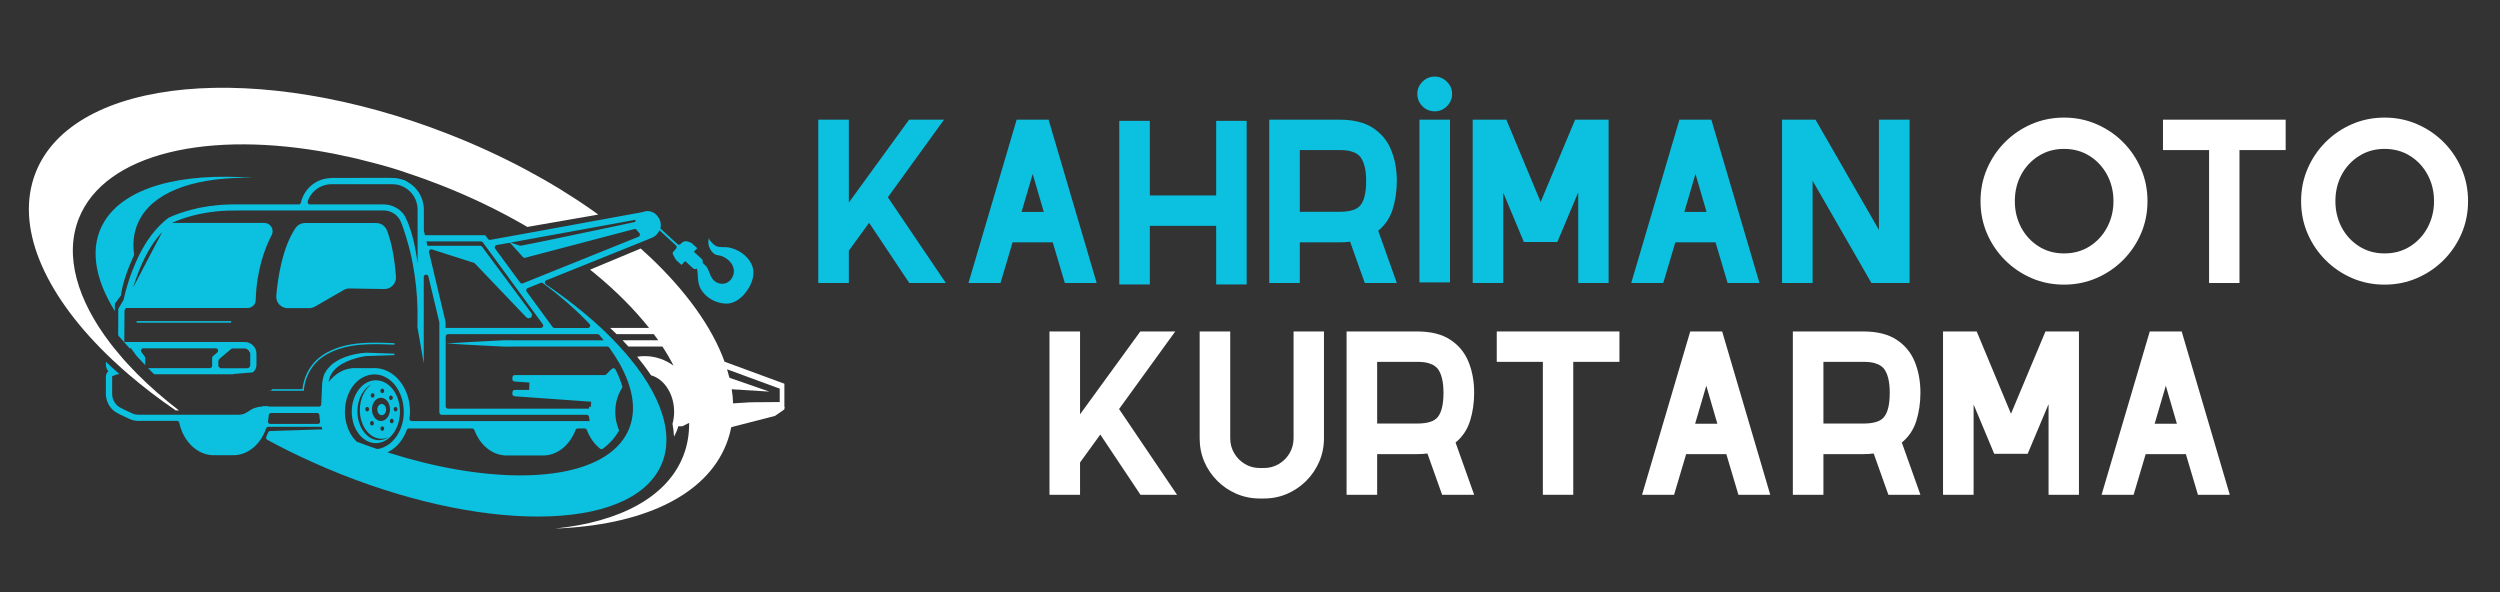 <svg xmlns="http://www.w3.org/2000/svg" xmlns:xlink="http://www.w3.org/1999/xlink" width="574" zoomAndPan="magnify" viewBox="0 0 430.5 102" height="136" preserveAspectRatio="xMidYMid meet" version="1.0"><rect x="0" y="0" width="430.5" height="102" fill="#333333" stroke="none"/><defs><g/><clipPath id="96456667ad"><rect x="0" width="293" y="0" height="81"/></clipPath><clipPath id="8c211bfe65"><path d="M 95 42 L 135.07 42 L 135.07 91.902 L 95 91.902 Z M 95 42 " clip-rule="nonzero"/></clipPath><clipPath id="80aa40c9cc"><path d="M 123 69 L 135.07 69 L 135.07 74 L 123 74 Z M 123 69 " clip-rule="nonzero"/></clipPath></defs><g transform="matrix(1, 0, 0, 1, 136, 12)"><g clip-path="url(#96456667ad)"><g fill="#0cc0df" fill-opacity="1"><g transform="translate(2.439, 36.733)"><g><path d="M 18.141 0 L 11.219 -10.375 L 7.734 -5.562 L 7.734 0 L 2.469 0 L 2.469 -28.125 L 7.734 -28.125 L 7.734 -13.859 L 18.109 -28.125 L 24.125 -28.125 L 14.453 -14.766 L 24.438 0 Z M 18.141 0 "/></g></g></g><g fill="#0cc0df" fill-opacity="1"><g transform="translate(28.301, 36.733)"><g><path d="M 19.062 0 L 16.984 -7 L 10.062 -7 L 7.984 0 L 2.469 0 L 10.766 -28.125 L 16.281 -28.125 L 16.281 -28.062 L 24.547 0 Z M 11.609 -12.234 L 15.438 -12.234 L 13.531 -18.781 Z M 11.609 -12.234 "/></g></g></g><g fill="#0cc0df" fill-opacity="1"><g transform="translate(54.268, 36.733)"><g><path d="M 19.156 -27.922 L 24.406 -27.922 L 24.406 0.25 L 19.156 0.25 L 19.156 -9.844 L 7.734 -9.844 L 7.734 0.25 L 2.469 0.25 L 2.469 -27.922 L 7.734 -27.922 L 7.734 -15.078 L 19.156 -15.078 Z M 19.156 -27.922 "/></g></g></g><g fill="#0cc0df" fill-opacity="1"><g transform="translate(80.095, 36.733)"><g><path d="M 24.438 -17.578 C 24.438 -15.816 24.195 -14.188 23.719 -12.688 C 23.238 -11.188 22.41 -9.957 21.234 -9 L 24.438 0 L 18.922 0 L 16.391 -7.109 C 15.828 -7.035 15.227 -7 14.594 -7 L 7.734 -7 L 7.734 0 L 2.469 0 L 2.469 -28.125 L 14.594 -28.125 C 16.977 -28.125 18.891 -27.648 20.328 -26.703 C 21.773 -25.754 22.82 -24.484 23.469 -22.891 C 24.113 -21.297 24.438 -19.523 24.438 -17.578 Z M 7.734 -12.266 L 14.594 -12.266 C 16.395 -12.266 17.586 -12.641 18.172 -13.391 C 18.828 -14.191 19.156 -15.586 19.156 -17.578 C 19.156 -19.473 18.816 -20.859 18.141 -21.734 C 18.066 -21.828 17.91 -21.969 17.672 -22.156 C 17.441 -22.344 17.086 -22.508 16.609 -22.656 C 16.129 -22.812 15.457 -22.891 14.594 -22.891 L 7.734 -22.891 Z M 7.734 -12.266 "/></g></g></g><g fill="#0cc0df" fill-opacity="1"><g transform="translate(105.956, 36.733)"><g><path d="M 8.094 -32.562 C 8.094 -33.375 7.797 -34.07 7.203 -34.656 C 6.617 -35.25 5.914 -35.547 5.094 -35.547 C 4.281 -35.547 3.578 -35.25 2.984 -34.656 C 2.398 -34.07 2.109 -33.375 2.109 -32.562 C 2.109 -31.738 2.398 -31.031 2.984 -30.438 C 3.578 -29.852 4.281 -29.562 5.094 -29.562 C 5.914 -29.562 6.617 -29.852 7.203 -30.438 C 7.797 -31.031 8.094 -31.738 8.094 -32.562 Z M 7.734 -0.109 L 7.734 -28.125 L 2.469 -28.125 L 2.469 -0.109 Z M 7.734 -0.109 "/></g></g></g><g fill="#0cc0df" fill-opacity="1"><g transform="translate(115.127, 36.733)"><g><path d="M 25.875 -28.125 L 25.875 0 L 20.641 0 L 20.641 -15.609 L 17.047 -7.062 L 11.281 -7.062 L 7.734 -15.547 L 7.734 0 L 2.469 0 L 2.469 -28.125 L 8.266 -28.125 L 14.172 -13.953 L 20.109 -28.125 Z M 25.875 -28.125 "/></g></g></g><g fill="#0cc0df" fill-opacity="1"><g transform="translate(142.43, 36.733)"><g><path d="M 19.062 0 L 16.984 -7 L 10.062 -7 L 7.984 0 L 2.469 0 L 10.766 -28.125 L 16.281 -28.125 L 16.281 -28.062 L 24.547 0 Z M 11.609 -12.234 L 15.438 -12.234 L 13.531 -18.781 Z M 11.609 -12.234 "/></g></g></g><g fill="#0cc0df" fill-opacity="1"><g transform="translate(168.397, 36.733)"><g><path d="M 19.156 -28.125 L 24.438 -28.125 L 24.438 0 L 17.859 0 L 7.734 -17.609 L 7.734 0 L 2.469 0 L 2.469 -28.125 L 8.234 -28.125 L 19.156 -9.141 Z M 19.156 -28.125 "/></g></g></g><g fill="#0cc0df" fill-opacity="1"><g transform="translate(194.258, 36.733)"><g/></g></g><g fill="#ffffff" fill-opacity="1"><g transform="translate(203.813, 36.733)"><g><path d="M 15.609 -28.484 C 17.598 -28.484 19.457 -28.109 21.188 -27.359 C 22.926 -26.609 24.453 -25.578 25.766 -24.266 C 27.078 -22.953 28.109 -21.426 28.859 -19.688 C 29.609 -17.957 29.984 -16.094 29.984 -14.094 C 29.984 -12.102 29.609 -10.238 28.859 -8.5 C 28.109 -6.77 27.078 -5.25 25.766 -3.938 C 24.453 -2.625 22.926 -1.594 21.188 -0.844 C 19.457 -0.094 17.598 0.281 15.609 0.281 C 13.617 0.281 11.754 -0.094 10.016 -0.844 C 8.285 -1.594 6.766 -2.625 5.453 -3.938 C 4.141 -5.25 3.109 -6.77 2.359 -8.5 C 1.609 -10.238 1.234 -12.102 1.234 -14.094 C 1.234 -16.094 1.609 -17.957 2.359 -19.688 C 3.109 -21.426 4.141 -22.953 5.453 -24.266 C 6.766 -25.578 8.285 -26.609 10.016 -27.359 C 11.754 -28.109 13.617 -28.484 15.609 -28.484 Z M 15.609 -23.094 C 13.973 -23.094 12.516 -22.688 11.234 -21.875 C 9.953 -21.07 8.945 -19.988 8.219 -18.625 C 7.5 -17.27 7.141 -15.758 7.141 -14.094 C 7.141 -12.457 7.5 -10.953 8.219 -9.578 C 8.945 -8.211 9.953 -7.125 11.234 -6.312 C 12.516 -5.5 13.973 -5.094 15.609 -5.094 C 17.273 -5.094 18.742 -5.5 20.016 -6.312 C 21.297 -7.125 22.301 -8.211 23.031 -9.578 C 23.758 -10.953 24.125 -12.457 24.125 -14.094 C 24.125 -15.758 23.758 -17.27 23.031 -18.625 C 22.301 -19.988 21.297 -21.07 20.016 -21.875 C 18.742 -22.688 17.273 -23.094 15.609 -23.094 Z M 15.609 -23.094 "/></g></g></g><g fill="#ffffff" fill-opacity="1"><g transform="translate(233.997, 36.733)"><g><path d="M 23.594 -28.125 L 23.594 -22.891 L 15.641 -22.891 L 15.641 0 L 10.406 0 L 10.406 -22.891 L 2.469 -22.891 L 2.469 -28.125 Z M 23.594 -28.125 "/></g></g></g><g fill="#ffffff" fill-opacity="1"><g transform="translate(259.015, 36.733)"><g><path d="M 15.609 -28.484 C 17.598 -28.484 19.457 -28.109 21.188 -27.359 C 22.926 -26.609 24.453 -25.578 25.766 -24.266 C 27.078 -22.953 28.109 -21.426 28.859 -19.688 C 29.609 -17.957 29.984 -16.094 29.984 -14.094 C 29.984 -12.102 29.609 -10.238 28.859 -8.5 C 28.109 -6.77 27.078 -5.25 25.766 -3.938 C 24.453 -2.625 22.926 -1.594 21.188 -0.844 C 19.457 -0.094 17.598 0.281 15.609 0.281 C 13.617 0.281 11.754 -0.094 10.016 -0.844 C 8.285 -1.594 6.766 -2.625 5.453 -3.938 C 4.141 -5.25 3.109 -6.77 2.359 -8.5 C 1.609 -10.238 1.234 -12.102 1.234 -14.094 C 1.234 -16.094 1.609 -17.957 2.359 -19.688 C 3.109 -21.426 4.141 -22.953 5.453 -24.266 C 6.766 -25.578 8.285 -26.609 10.016 -27.359 C 11.754 -28.109 13.617 -28.484 15.609 -28.484 Z M 15.609 -23.094 C 13.973 -23.094 12.516 -22.688 11.234 -21.875 C 9.953 -21.07 8.945 -19.988 8.219 -18.625 C 7.5 -17.27 7.141 -15.758 7.141 -14.094 C 7.141 -12.457 7.5 -10.953 8.219 -9.578 C 8.945 -8.211 9.953 -7.125 11.234 -6.312 C 12.516 -5.5 13.973 -5.094 15.609 -5.094 C 17.273 -5.094 18.742 -5.5 20.016 -6.312 C 21.297 -7.125 22.301 -8.211 23.031 -9.578 C 23.758 -10.953 24.125 -12.457 24.125 -14.094 C 24.125 -15.758 23.758 -17.27 23.031 -18.625 C 22.301 -19.988 21.297 -21.07 20.016 -21.875 C 18.742 -22.688 17.273 -23.094 15.609 -23.094 Z M 15.609 -23.094 "/></g></g></g><g fill="#ffffff" fill-opacity="1"><g transform="translate(42.251, 73.201)"><g><path d="M 18.141 0 L 11.219 -10.375 L 7.734 -5.562 L 7.734 0 L 2.469 0 L 2.469 -28.125 L 7.734 -28.125 L 7.734 -13.859 L 18.109 -28.125 L 24.125 -28.125 L 14.453 -14.766 L 24.438 0 Z M 18.141 0 "/></g></g></g><g fill="#ffffff" fill-opacity="1"><g transform="translate(68.112, 73.201)"><g><path d="M 18.641 -28.125 L 23.875 -28.125 L 23.875 -9.734 C 23.875 -8.305 23.602 -6.961 23.062 -5.703 C 22.52 -4.453 21.773 -3.352 20.828 -2.406 C 19.879 -1.457 18.785 -0.711 17.547 -0.172 C 16.305 0.367 14.969 0.641 13.531 0.641 L 12.828 0.641 C 11.398 0.641 10.055 0.367 8.797 -0.172 C 7.547 -0.711 6.445 -1.457 5.5 -2.406 C 4.551 -3.352 3.805 -4.453 3.266 -5.703 C 2.734 -6.961 2.469 -8.305 2.469 -9.734 L 2.469 -28.125 L 7.734 -28.125 L 7.734 -9.734 C 7.734 -8.797 7.961 -7.938 8.422 -7.156 C 8.879 -6.375 9.492 -5.754 10.266 -5.297 C 11.035 -4.836 11.891 -4.609 12.828 -4.609 L 13.531 -4.609 C 14.469 -4.609 15.32 -4.836 16.094 -5.297 C 16.875 -5.754 17.492 -6.375 17.953 -7.156 C 18.41 -7.938 18.641 -8.797 18.641 -9.734 Z M 18.641 -28.125 "/></g></g></g><g fill="#ffffff" fill-opacity="1"><g transform="translate(93.412, 73.201)"><g><path d="M 24.438 -17.578 C 24.438 -15.816 24.195 -14.188 23.719 -12.688 C 23.238 -11.188 22.41 -9.957 21.234 -9 L 24.438 0 L 18.922 0 L 16.391 -7.109 C 15.828 -7.035 15.227 -7 14.594 -7 L 7.734 -7 L 7.734 0 L 2.469 0 L 2.469 -28.125 L 14.594 -28.125 C 16.977 -28.125 18.891 -27.648 20.328 -26.703 C 21.773 -25.754 22.82 -24.484 23.469 -22.891 C 24.113 -21.297 24.438 -19.523 24.438 -17.578 Z M 7.734 -12.266 L 14.594 -12.266 C 16.395 -12.266 17.586 -12.641 18.172 -13.391 C 18.828 -14.191 19.156 -15.586 19.156 -17.578 C 19.156 -19.473 18.816 -20.859 18.141 -21.734 C 18.066 -21.828 17.91 -21.969 17.672 -22.156 C 17.441 -22.344 17.086 -22.508 16.609 -22.656 C 16.129 -22.812 15.457 -22.891 14.594 -22.891 L 7.734 -22.891 Z M 7.734 -12.266 "/></g></g></g><g fill="#ffffff" fill-opacity="1"><g transform="translate(119.273, 73.201)"><g><path d="M 23.594 -28.125 L 23.594 -22.891 L 15.641 -22.891 L 15.641 0 L 10.406 0 L 10.406 -22.891 L 2.469 -22.891 L 2.469 -28.125 Z M 23.594 -28.125 "/></g></g></g><g fill="#ffffff" fill-opacity="1"><g transform="translate(144.292, 73.201)"><g><path d="M 19.062 0 L 16.984 -7 L 10.062 -7 L 7.984 0 L 2.469 0 L 10.766 -28.125 L 16.281 -28.125 L 16.281 -28.062 L 24.547 0 Z M 11.609 -12.234 L 15.438 -12.234 L 13.531 -18.781 Z M 11.609 -12.234 "/></g></g></g><g fill="#ffffff" fill-opacity="1"><g transform="translate(170.259, 73.201)"><g><path d="M 24.438 -17.578 C 24.438 -15.816 24.195 -14.188 23.719 -12.688 C 23.238 -11.188 22.41 -9.957 21.234 -9 L 24.438 0 L 18.922 0 L 16.391 -7.109 C 15.828 -7.035 15.227 -7 14.594 -7 L 7.734 -7 L 7.734 0 L 2.469 0 L 2.469 -28.125 L 14.594 -28.125 C 16.977 -28.125 18.891 -27.648 20.328 -26.703 C 21.773 -25.754 22.82 -24.484 23.469 -22.891 C 24.113 -21.297 24.438 -19.523 24.438 -17.578 Z M 7.734 -12.266 L 14.594 -12.266 C 16.395 -12.266 17.586 -12.641 18.172 -13.391 C 18.828 -14.191 19.156 -15.586 19.156 -17.578 C 19.156 -19.473 18.816 -20.859 18.141 -21.734 C 18.066 -21.828 17.91 -21.969 17.672 -22.156 C 17.441 -22.344 17.086 -22.508 16.609 -22.656 C 16.129 -22.812 15.457 -22.891 14.594 -22.891 L 7.734 -22.891 Z M 7.734 -12.266 "/></g></g></g><g fill="#ffffff" fill-opacity="1"><g transform="translate(196.121, 73.201)"><g><path d="M 25.875 -28.125 L 25.875 0 L 20.641 0 L 20.641 -15.609 L 17.047 -7.062 L 11.281 -7.062 L 7.734 -15.547 L 7.734 0 L 2.469 0 L 2.469 -28.125 L 8.266 -28.125 L 14.172 -13.953 L 20.109 -28.125 Z M 25.875 -28.125 "/></g></g></g><g fill="#ffffff" fill-opacity="1"><g transform="translate(223.423, 73.201)"><g><path d="M 19.062 0 L 16.984 -7 L 10.062 -7 L 7.984 0 L 2.469 0 L 10.766 -28.125 L 16.281 -28.125 L 16.281 -28.062 L 24.547 0 Z M 11.609 -12.234 L 15.438 -12.234 L 13.531 -18.781 Z M 11.609 -12.234 "/></g></g></g></g></g><path fill="#0cc0df" d="M 49.539 53.066 L 53.23 53.066 C 53.574 53.066 53.91 52.973 54.215 52.801 L 59.184 49.941 C 59.488 49.762 59.84 49.672 60.195 49.676 L 66.188 49.77 C 67.348 49.785 68.27 48.793 68.184 47.637 C 67.883 43.512 67.156 41.004 66.629 39.664 C 66.328 38.906 65.605 38.406 64.789 38.406 L 52.523 38.406 C 51.867 38.406 51.25 38.734 50.883 39.277 C 48.586 42.68 47.828 48 47.574 50.934 C 47.48 52.086 48.387 53.066 49.539 53.066 Z M 49.539 53.066 " fill-opacity="1" fill-rule="nonzero"/><path fill="#0cc0df" d="M 67.934 59.094 L 67.898 59.094 C 63.93 58.934 59.828 58.762 56.234 60.734 C 52.605 62.738 52.141 66.293 52.09 67.023 L 46.844 67.023 C 46.77 67.148 46.668 67.266 46.605 67.266 L 46.254 67.266 C 46.246 67.273 46.246 67.281 46.234 67.289 L 52.34 67.289 L 52.34 67.152 C 52.34 67.117 52.453 63.117 56.359 60.969 C 59.887 59.031 63.945 59.203 67.875 59.355 L 67.93 59.355 L 67.93 59.094 Z M 67.934 59.094 " fill-opacity="1" fill-rule="nonzero"/><path fill="#0cc0df" d="M 23.531 55.297 L 39.812 55.297 L 39.812 55.566 L 23.531 55.566 Z M 23.531 55.297 " fill-opacity="1" fill-rule="nonzero"/><g clip-path="url(#8c211bfe65)"><path fill="#ffffff" d="M 134.992 66.047 L 124.773 62.289 C 122.609 56.32 118.129 50.113 111.863 44.199 L 111.766 44.113 L 111.227 43.613 C 111.184 43.57 111.141 43.527 111.086 43.492 C 110.836 43.254 110.586 43.027 110.328 42.797 L 101.609 46.434 C 101.871 46.648 102.129 46.852 102.391 47.066 C 106.086 50.102 109.242 53.273 111.77 56.469 L 105.066 56.469 C 105.41 56.805 105.789 57.152 106.172 57.535 L 112.582 57.535 C 112.848 57.891 113.098 58.238 113.348 58.594 L 107.203 58.594 C 107.535 58.934 107.863 59.293 108.203 59.672 L 114.066 59.672 C 114.789 60.77 115.43 61.871 115.98 62.965 C 114.551 61.926 112.848 61.324 111.012 61.324 C 110.57 61.324 110.141 61.359 109.715 61.426 C 110.539 62.426 111.352 63.5 112.109 64.625 C 114.383 65.262 116.086 67.844 116.086 70.914 C 116.086 71.629 115.988 72.316 115.805 72.984 L 115.805 72.988 C 115.945 73.723 116.031 74.449 116.062 75.184 C 116.371 74.645 116.621 74.059 116.801 73.422 L 116.801 73.402 L 117.5 73.402 L 117.527 73.383 C 117.531 73.383 117.984 73.16 118.668 72.824 C 118.691 74.801 118.371 76.711 117.656 78.52 C 114.848 85.664 106.637 89.902 95.578 91.016 C 110.355 90.477 121.527 85.5 125.082 76.441 C 125.449 75.5 125.73 74.535 125.922 73.551 C 126.137 72.457 126.238 71.355 126.246 70.23 L 127.148 70.273 L 129.062 70.348 C 129.699 70.375 130.328 70.348 130.98 70.344 L 134.797 70.305 L 135.332 70.305 L 135.332 66.18 Z M 134.27 66.926 L 134.27 69.23 L 130.98 69.258 C 130.344 69.273 129.703 69.25 129.07 69.285 L 127.16 69.402 L 126.238 69.461 C 126.215 68.66 126.137 67.848 126.004 67.031 C 125.906 66.375 125.766 65.711 125.605 65.051 C 125.488 64.57 125.352 64.078 125.203 63.594 Z M 134.27 66.926 " fill-opacity="1" fill-rule="nonzero"/></g><path fill="#ffffff" d="M 102.055 36.254 C 94.988 31.289 86.641 26.777 77.363 23.141 C 44.52 10.246 12.629 13.199 6.133 29.734 C 2.535 38.914 7.496 50.332 18.238 60.887 C 18.594 61.23 18.941 61.582 19.312 61.918 C 19.836 62.418 20.375 62.914 20.926 63.402 C 21.324 63.758 21.738 64.121 22.148 64.469 C 24.621 66.598 27.332 68.676 30.254 70.672 L 30.809 70.672 C 28.195 68.66 25.816 66.582 23.707 64.469 C 23.352 64.109 23.008 63.754 22.676 63.402 C 21.598 62.281 20.613 61.148 19.707 60.016 C 19.469 59.73 19.242 59.434 19.023 59.145 C 13.285 51.652 11.055 44.027 13.562 37.652 C 17.996 26.375 35.918 22.316 57.219 26.418 C 57.219 26.418 58.215 26.609 59.73 26.949 C 59.73 26.945 59.73 26.945 59.727 26.934 C 61.023 27.215 62.336 27.531 63.652 27.887 C 63.867 27.938 64.09 28 64.309 28.051 C 66.285 28.559 68.375 29.164 70.18 29.812 C 72.09 30.434 73.996 31.129 75.914 31.883 C 80.98 33.871 85.73 36.16 90.094 38.664 L 90.098 38.664 C 90.336 38.801 90.57 38.941 90.801 39.078 L 103.02 36.949 C 102.695 36.707 102.379 36.48 102.055 36.254 Z M 102.055 36.254 " fill-opacity="1" fill-rule="nonzero"/><path fill="#ffffff" d="M 37.742 61.832 C 37.656 61.91 37.602 62.016 37.602 62.133 L 37.602 61.953 Z M 37.742 61.832 " fill-opacity="1" fill-rule="nonzero"/><path fill="#ffffff" d="M 38.008 63.41 L 37.602 63.41 L 37.602 63.008 C 37.602 63.227 37.785 63.41 38.008 63.41 Z M 38.008 63.41 " fill-opacity="1" fill-rule="nonzero"/><path fill="#ffffff" d="M 39.914 60 L 40.062 60 C 39.965 60 39.879 60.035 39.801 60.098 Z M 39.914 60 " fill-opacity="1" fill-rule="nonzero"/><path fill="#ffffff" d="M 43.09 60.531 L 43.09 60.934 C 43.09 60.418 42.668 60 42.152 60 L 42.559 60 C 42.852 60 43.09 60.234 43.09 60.531 Z M 43.09 60.531 " fill-opacity="1" fill-rule="nonzero"/><path fill="#0cc0df" d="M 23.102 43.863 C 22.758 41.5 23.121 39.305 24.285 37.375 C 27.145 32.645 34.285 30.426 43.547 30.629 C 31.234 29.691 21.59 32.168 17.957 38.16 C 15.375 42.426 16.219 47.844 19.777 53.566 L 19.777 52.301 L 20.82 50.898 C 21.082 48.691 22.164 45.926 23.102 43.863 Z M 23.102 43.863 " fill-opacity="1" fill-rule="nonzero"/><path fill="#0cc0df" d="M 70.293 31.938 L 61.832 30.641 L 67.043 30.641 C 67.043 30.641 68.602 30.773 69.336 30.957 C 69.336 30.957 69.336 30.957 69.34 30.957 C 69.441 30.984 69.531 31.016 69.594 31.043 C 70.086 31.281 70.086 31.281 70.086 31.281 Z M 70.293 31.938 " fill-opacity="1" fill-rule="nonzero"/><path fill="#0cc0df" d="M 129.34 45.34 C 128.586 43.898 127.035 42.898 125.461 42.609 C 124.719 42.473 123.891 42.688 123.199 42.312 C 122.965 42.172 121.969 41.301 122.109 40.957 C 121.602 42.258 122.641 43.852 123.523 43.93 C 124.922 44.055 126.402 45.27 126.375 46.746 C 126.367 47.602 125.82 48.422 125.039 48.742 C 124.309 49.02 123.508 48.816 122.949 48.305 C 122.324 47.73 122.211 46.902 121.824 46.184 C 121.629 45.832 121.301 45.512 120.988 45.262 C 121.07 45.023 121.016 44.762 120.828 44.582 L 119.488 43.363 L 120.066 42.738 L 119.184 41.926 C 119.086 41.871 118.941 41.785 118.844 41.727 L 118.418 41.586 C 118.035 41.461 117.617 41.57 117.344 41.867 L 117.223 42 C 117.078 42.168 116.82 42.18 116.648 42.027 L 113.711 39.336 C 113.766 39.145 113.793 38.945 113.793 38.746 C 113.793 38.23 113.613 37.734 113.32 37.344 C 112.926 36.754 112.266 36.348 111.5 36.348 C 111.207 36.348 110.91 36.406 110.656 36.523 C 109.48 36.738 107.062 37.18 104.094 37.723 C 100.516 38.379 96.133 39.184 92.195 39.898 C 89.156 40.457 86.379 40.957 84.43 41.301 C 84.273 41.328 84.125 41.262 84.035 41.141 L 83.68 40.66 C 83.605 40.547 83.488 40.496 83.359 40.496 L 73.176 40.496 L 72.992 39.734 C 72.992 39.707 72.988 39.676 72.988 39.648 L 72.988 36.074 C 72.988 34.055 71.848 32.203 70.094 31.285 C 70.094 31.285 70.094 31.285 69.598 31.047 C 69.516 31.012 69.438 30.984 69.344 30.961 C 69.34 30.961 69.34 30.961 69.34 30.961 C 68.781 30.758 68.168 30.645 67.559 30.645 L 57.02 30.645 L 56.184 30.742 C 54.008 31.109 52.305 32.758 51.824 34.879 C 51.781 35.07 51.621 35.203 51.434 35.203 L 41.254 35.203 C 39.91 35.184 38.496 35.207 37.117 35.367 C 35.734 35.508 34.363 35.75 33.02 36.098 C 31.664 36.453 30.367 36.875 29.059 37.48 L 29.008 37.508 L 28.965 37.547 C 28.723 37.746 28.426 37.949 28.184 38.191 C 27.93 38.43 27.684 38.656 27.43 38.906 C 26.969 39.391 26.512 39.906 26.098 40.445 C 25.883 40.719 25.703 41.004 25.504 41.285 C 25.312 41.547 25.129 41.84 24.961 42.129 C 24.602 42.695 24.285 43.301 23.977 43.898 C 23.762 44.324 23.559 44.762 23.375 45.199 C 22.473 47.219 21.797 49.316 21.312 51.473 L 21.297 51.516 L 21.297 51.539 L 21.293 51.613 L 20.449 53.055 L 20.367 53.18 L 20.367 53.324 L 20.363 54.457 L 20.348 57.602 C 20.348 57.703 20.383 57.793 20.441 57.863 C 21.008 58.508 21.637 59.223 22.324 59.984 L 22.562 59.984 L 23.504 61.273 C 23.504 61.273 23.504 61.277 23.508 61.277 C 23.988 61.797 24.488 62.324 25.012 62.875 L 25.012 61.645 C 25.012 61.559 24.984 61.477 24.93 61.41 L 24.355 60.621 C 24.16 60.359 24.348 59.984 24.676 59.984 L 37.156 59.984 C 37.531 59.984 37.699 60.457 37.414 60.699 L 36.672 61.324 C 36.586 61.398 36.531 61.504 36.531 61.625 L 36.531 62.984 C 36.531 63.203 36.348 63.387 36.129 63.387 L 25.5 63.387 C 25.801 63.707 26.102 64.012 26.418 64.328 C 26.496 64.41 26.598 64.453 26.703 64.453 L 40.141 64.453 C 40.18 64.426 40.207 64.398 40.238 64.398 C 41.297 64.301 42.34 64.223 43.391 64.137 C 43.477 64.137 43.559 64.098 43.629 64.039 C 43.961 63.742 44.164 63.316 44.164 62.844 L 44.164 60.906 C 44.164 59.805 43.262 58.895 42.152 58.895 L 21.406 58.895 L 21.406 58.609 L 21.422 55.961 L 21.438 53.465 L 21.676 53.043 L 42.617 53.043 C 43.391 53.043 44.031 52.43 44.035 51.66 C 44.176 46.445 45.656 42.637 46.785 40.469 C 47.281 39.512 46.586 38.391 45.512 38.391 L 29.605 38.391 C 30.742 37.859 32.023 37.438 33.277 37.109 C 34.574 36.777 35.891 36.547 37.23 36.406 C 38.566 36.262 39.883 36.238 41.25 36.246 L 65.812 36.246 C 67.055 36.168 68.188 36.762 68.812 37.766 C 69.094 38.23 69.312 38.961 69.527 39.559 C 69.75 40.191 69.949 40.84 70.129 41.48 C 70.512 42.77 70.828 44.07 71.07 45.406 C 71.566 48.035 71.852 50.699 71.895 53.379 L 71.895 55.777 C 71.891 55.934 71.879 56.094 71.871 56.25 L 72.969 62.594 L 72.969 47.695 C 72.969 47.219 73.652 47.137 73.766 47.602 L 75.637 55.434 C 75.645 55.461 75.656 55.492 75.656 55.52 L 75.656 71.027 C 75.656 71.246 75.836 71.43 76.059 71.43 L 101.035 71.43 C 101.238 71.43 101.41 71.59 101.43 71.797 C 101.457 72.039 101.496 72.273 101.543 72.512 L 70.91 72.512 C 70.656 72.512 70.473 72.289 70.512 72.039 C 70.57 71.66 70.609 71.277 70.609 70.887 C 70.609 66.738 67.855 63.379 64.465 63.379 C 64.406 63.379 64.348 63.395 64.281 63.395 L 61.281 63.395 C 61.223 63.395 61.164 63.379 61.105 63.379 C 61.023 63.379 60.938 63.395 60.852 63.395 L 60.715 63.395 L 60.715 63.398 C 59.113 63.523 57.668 64.383 56.617 65.762 C 56.625 65.664 56.645 65.566 56.645 65.477 C 56.703 65.234 56.805 65 56.871 64.754 C 57.012 64.539 57.086 64.309 57.254 64.109 C 57.555 63.695 57.926 63.324 58.371 63.012 C 58.797 62.688 59.293 62.445 59.793 62.215 C 60.812 61.789 61.91 61.473 63.004 61.316 L 63.062 61.316 L 67.918 61.156 L 67.918 60.898 L 63.008 60.734 L 62.988 60.734 C 61.785 60.82 60.629 61.055 59.496 61.457 C 58.938 61.672 58.375 61.918 57.859 62.254 C 57.324 62.57 56.844 62.988 56.441 63.496 C 56.219 63.73 56.086 64.039 55.902 64.309 C 55.789 64.625 55.648 64.922 55.598 65.242 C 55.551 65.551 55.477 65.906 55.461 66.203 L 55.434 67.055 L 55.316 69.633 C 55.312 69.848 55.133 70.016 54.918 70.016 L 46.246 70.016 C 46.242 69.988 46.242 69.957 46.23 69.93 C 45.875 69.93 45.516 69.934 45.164 69.945 C 45.164 69.973 45.172 70 45.172 70.02 L 45.094 70.02 C 44.934 70.027 44.75 70.043 44.578 70.062 C 44.559 70.07 44.535 70.07 44.516 70.07 C 44.516 70.07 44.508 70.07 44.5 70.07 C 44.477 70.086 44.457 70.09 44.434 70.09 C 44.199 70.145 43.988 70.207 43.758 70.293 C 43.66 70.336 43.562 70.375 43.473 70.418 C 43.309 70.492 43.164 70.598 43.008 70.691 C 42.945 70.73 42.887 70.77 42.816 70.812 L 42.789 70.832 L 42.766 70.859 C 42.512 70.977 42.324 71.125 42.094 71.234 C 41.977 71.277 41.852 71.312 41.734 71.34 C 41.621 71.359 41.508 71.383 41.398 71.398 C 41.324 71.398 41.246 71.418 41.176 71.418 L 24.746 71.418 C 24.32 71.402 23.828 71.441 23.504 71.398 C 23.105 71.34 22.82 71.234 22.41 71.02 L 21.219 70.457 C 21.004 70.344 20.836 70.273 20.652 70.16 C 20.512 70.086 20.352 69.965 20.211 69.855 C 19.668 69.359 19.336 68.648 19.312 67.902 L 19.312 65.27 C 19.336 64.656 19.25 64.82 19.477 64.715 L 20.094 64.496 L 20.254 64.441 L 20.59 64.441 C 19.785 63.738 18.996 63.023 18.238 62.289 L 18.238 62.832 C 18.238 63.258 18.398 63.637 18.664 63.926 C 18.516 64.059 18.379 64.227 18.309 64.422 C 18.168 64.914 18.254 65.023 18.23 65.266 L 18.23 67.922 C 18.27 68.957 18.727 69.961 19.496 70.645 C 19.691 70.805 19.879 70.949 20.133 71.09 C 20.336 71.211 20.555 71.316 20.75 71.41 L 21.945 71.973 C 22.32 72.172 22.859 72.395 23.348 72.445 C 23.902 72.512 24.289 72.469 24.742 72.473 L 30.477 72.473 C 30.668 72.473 30.832 72.613 30.867 72.797 C 31.562 76.035 34.004 78.391 36.801 78.391 L 40.168 78.391 C 40.348 78.391 40.508 78.387 40.684 78.363 L 40.691 78.363 C 41.266 78.305 41.812 78.148 42.34 77.902 C 43.465 77.383 44.457 76.461 45.156 75.25 C 45.43 74.801 45.648 74.297 45.832 73.773 C 45.887 73.609 46.035 73.496 46.211 73.496 L 55.355 73.496 C 55.398 73.641 55.449 73.797 55.5 73.938 L 46.52 74.223 C 46.355 74.223 46.203 74.34 46.156 74.5 C 46.074 74.727 45.973 74.965 45.859 75.199 C 45.762 75.395 45.844 75.625 46.027 75.734 C 48.441 77.047 50.977 78.305 53.609 79.492 C 79.926 91.391 106.633 92.172 113.262 81.23 C 114.078 79.879 114.551 78.422 114.703 76.879 C 114.754 76.336 114.766 75.781 114.746 75.215 C 114.609 71.887 113.148 68.23 110.551 64.457 C 109.914 63.539 109.215 62.609 108.445 61.684 C 107.887 61 107.289 60.312 106.648 59.629 C 106.328 59.273 105.988 58.914 105.633 58.551 C 105.293 58.195 104.938 57.848 104.578 57.492 C 104.211 57.137 103.84 56.789 103.461 56.426 C 100.727 53.895 97.555 51.383 94.004 48.977 C 93.727 48.793 93.777 48.391 94.066 48.273 L 100.637 45.633 L 109.523 42.055 L 111.223 41.371 L 111.758 41.145 L 112.258 40.953 C 112.68 40.785 113.047 40.488 113.34 40.059 C 113.426 39.934 113.504 39.801 113.562 39.66 L 116.395 42.254 C 116.559 42.398 116.562 42.656 116.418 42.816 L 115.945 43.34 C 115.824 43.465 115.805 43.645 115.879 43.797 L 116.262 44.527 C 116.336 44.633 116.406 44.727 116.48 44.828 L 117.359 45.625 L 117.984 44.949 L 119.316 46.18 C 119.516 46.359 119.789 46.383 120.016 46.266 C 120.141 46.781 120.152 47.363 120.172 47.789 C 120.227 48.688 120.375 49.391 120.914 50.145 C 121.84 51.445 123.438 52.246 125.047 52.285 C 126.465 52.324 127.715 51.301 128.504 50.227 C 129.562 48.852 130.199 46.98 129.34 45.34 Z M 37.602 62.133 C 37.602 62.016 37.656 61.91 37.742 61.832 L 39.801 60.098 C 39.879 60.035 39.965 60 40.062 60 L 42.152 60 C 42.668 60 43.09 60.418 43.09 60.934 L 43.09 62.871 C 43.09 63.172 42.852 63.41 42.559 63.41 L 38.008 63.41 C 37.785 63.41 37.602 63.227 37.602 63.008 Z M 24.062 47.332 L 22.938 49.484 C 23.215 48.578 23.516 47.68 23.863 46.805 C 24.18 45.98 24.535 45.176 24.93 44.395 C 25.23 43.812 25.527 43.242 25.871 42.695 C 26.031 42.422 26.203 42.152 26.391 41.895 C 26.574 41.629 26.746 41.355 26.953 41.113 C 27.254 40.711 27.594 40.316 27.938 39.941 Z M 71.906 45.379 C 71.906 45.355 71.906 45.32 71.898 45.297 C 71.723 43.938 71.484 42.574 71.156 41.227 C 70.797 39.863 70.441 38.613 69.738 37.234 C 68.953 35.891 67.301 35.105 65.82 35.203 L 53.367 35.203 C 53.09 35.203 52.895 34.922 52.988 34.656 C 53.523 33.098 54.895 31.941 56.602 31.746 C 56.77 31.727 56.934 31.723 57.102 31.723 L 67.559 31.723 C 68.215 31.723 68.852 31.855 69.398 32.137 C 70.922 32.84 71.91 34.391 71.91 36.074 L 71.91 45.379 Z M 54.73 73.004 L 46.543 73.004 C 46.285 73.004 46.102 72.781 46.145 72.527 C 46.211 72.184 46.258 71.844 46.285 71.496 C 46.301 71.277 46.461 71.117 46.676 71.117 L 54.602 71.117 C 54.816 71.117 54.984 71.277 55 71.496 C 55.02 71.84 55.062 72.176 55.121 72.516 C 55.172 72.77 54.988 73.004 54.73 73.004 Z M 93.551 40.742 C 97.543 40.012 101.852 39.23 105.258 38.613 C 106.918 38.305 108.371 38.035 109.461 37.836 C 109.418 37.957 109.387 38.078 109.375 38.219 C 108.215 38.473 107 38.723 105.758 38.992 C 101.801 39.828 97.629 40.703 94.504 41.344 C 92.062 41.852 90.25 42.215 89.672 42.309 C 89.609 42.312 89.551 42.312 89.48 42.289 L 87.91 41.77 C 89.609 41.461 91.543 41.109 93.551 40.742 Z M 73.875 43.426 C 73.809 43.125 74.094 42.859 74.391 42.953 L 81.594 45.254 C 81.652 45.277 81.711 45.309 81.762 45.355 L 90.629 54.637 C 90.836 54.855 91.184 54.871 91.41 54.68 C 91.543 54.566 91.609 54.406 91.609 54.242 C 91.609 54.125 91.57 54.008 91.496 53.906 L 83.012 42.484 C 82.938 42.383 82.82 42.324 82.691 42.324 L 73.609 42.324 L 73.426 41.566 L 82.812 41.566 C 82.949 41.566 83.066 41.625 83.137 41.727 L 93.461 55.824 C 93.66 56.09 93.465 56.465 93.137 56.465 L 76.727 56.465 L 76.727 55.48 C 76.727 55.453 76.727 55.422 76.719 55.395 Z M 65.059 77.309 C 64.992 77.324 64.918 77.309 64.859 77.289 C 63.707 76.906 62.562 76.484 61.41 76.051 C 61.324 75.965 61.254 75.871 61.176 75.785 C 61.078 75.684 60.98 75.594 60.895 75.48 C 60.781 75.355 60.699 75.215 60.613 75.078 C 60.57 75.02 60.535 74.957 60.492 74.898 C 60.453 74.844 60.414 74.785 60.379 74.723 C 60.293 74.566 60.215 74.414 60.141 74.25 C 60.078 74.113 60.008 73.996 59.957 73.871 C 59.883 73.688 59.836 73.496 59.773 73.312 C 59.738 73.188 59.68 73.07 59.652 72.938 C 59.598 72.723 59.566 72.512 59.516 72.281 C 59.5 72.176 59.48 72.066 59.457 71.945 C 59.414 71.613 59.395 71.262 59.395 70.914 C 59.395 69.848 59.598 68.836 59.957 67.938 C 60.57 66.441 61.633 65.27 62.969 64.766 C 63.465 64.566 63.953 64.469 64.465 64.469 C 66.457 64.469 68.172 65.926 68.996 68.039 C 69.34 68.902 69.531 69.879 69.531 70.914 C 69.531 71.676 69.43 72.414 69.227 73.113 C 68.961 74.051 68.527 74.867 67.988 75.527 C 67.496 76.141 66.898 76.621 66.258 76.926 C 65.871 77.125 65.473 77.25 65.059 77.309 Z M 103.211 57.688 C 103.469 57.988 103.719 58.301 103.953 58.602 L 88.656 58.602 C 87.871 58.617 87.086 58.559 86.293 58.617 C 83.16 58.785 80.008 58.922 76.863 59.137 C 80.008 59.363 83.16 59.492 86.293 59.66 C 87.09 59.719 87.871 59.66 88.656 59.676 L 104.566 59.676 C 104.703 59.676 104.82 59.742 104.902 59.844 C 105.562 60.758 106.145 61.656 106.656 62.555 C 107.25 63.609 107.734 64.637 108.105 65.652 C 109.387 69.145 109.328 72.387 107.688 75.098 C 107.605 75.234 107.527 75.355 107.445 75.48 C 106.773 76.477 105.914 77.352 104.867 78.109 C 97.883 83.215 82.965 83.082 66.73 77.895 C 67.031 77.754 67.328 77.578 67.605 77.375 C 68.668 76.613 69.527 75.457 70.043 74.043 C 70.102 73.887 70.25 73.781 70.422 73.781 L 81.309 73.781 C 81.477 73.781 81.625 73.895 81.684 74.043 C 82.664 76.695 84.824 78.434 87.258 78.434 L 93.512 78.434 C 95.945 78.434 98.117 76.691 99.102 74.043 C 99.16 73.887 99.309 73.781 99.48 73.781 L 100.684 73.781 C 100.852 73.781 101 73.895 101.059 74.043 C 101.559 75.383 102.355 76.484 103.336 77.254 C 103.48 77.367 103.695 77.367 103.836 77.254 C 105.125 76.277 106.016 75.207 106.617 74.121 L 106.617 74.113 C 106.477 73.797 106.352 73.469 106.258 73.117 C 106.059 72.418 105.949 71.684 105.949 70.918 C 105.949 69.402 106.375 67.965 107.102 66.848 C 107.164 66.746 107.184 66.625 107.156 66.512 C 106.832 65.422 106.402 64.441 105.992 63.625 C 105.875 63.398 105.566 63.328 105.375 63.508 C 105.094 63.75 104.82 64.012 104.574 64.301 L 104.453 64.422 C 104.379 64.484 104.297 64.523 104.211 64.586 L 88.645 64.586 C 88.426 64.586 88.246 64.754 88.242 64.98 L 88.227 65.277 C 88.219 65.492 88.383 65.68 88.602 65.695 L 91.164 65.879 C 91.137 66.695 91.145 66.324 91.121 67.141 L 88.645 67.141 C 88.426 67.141 88.246 67.309 88.242 67.535 L 88.227 67.82 C 88.219 68.035 88.383 68.223 88.602 68.238 L 101.793 69.176 L 101.75 70.035 L 101.449 70.035 L 101.422 70.375 L 77.148 70.375 C 76.93 70.375 76.746 70.191 76.746 69.973 L 76.746 57.945 C 76.746 57.723 76.93 57.539 77.148 57.539 L 102.91 57.539 C 103.023 57.539 103.133 57.594 103.211 57.688 Z M 101.527 55.797 C 101.766 56.055 101.582 56.477 101.227 56.477 L 95.477 56.477 C 95.344 56.477 95.223 56.418 95.152 56.312 L 90.699 50.227 C 90.539 50.012 90.625 49.707 90.867 49.613 L 93.098 48.715 C 93.234 48.656 93.383 48.676 93.496 48.766 C 96.586 51.062 99.281 53.426 101.527 55.797 Z M 109.941 40.773 L 108.617 41.305 L 108.613 41.305 L 99.652 44.922 L 92.297 47.879 C 92.242 47.844 92.184 47.805 92.133 47.766 C 92.184 47.805 92.242 47.848 92.293 47.887 L 90.031 48.789 C 89.867 48.852 89.672 48.805 89.559 48.656 L 85.277 42.828 C 85.102 42.586 85.238 42.246 85.535 42.195 C 86.16 42.082 86.848 41.957 87.59 41.828 C 87.73 41.801 87.875 41.852 87.969 41.953 L 90.051 44.266 C 90.145 44.379 90.309 44.426 90.445 44.383 L 96.621 42.754 L 96.629 42.754 L 107.047 40.016 L 109.219 39.441 C 109.402 39.398 109.582 39.484 109.676 39.641 C 109.789 39.816 109.918 39.977 110.074 40.113 C 110.297 40.305 110.215 40.668 109.941 40.773 Z M 109.941 40.773 " fill-opacity="1" fill-rule="nonzero"/><g clip-path="url(#80aa40c9cc)"><path fill="#ffffff" d="M 134.566 69.703 L 135.348 70.305 L 133.457 71.617 L 124.488 73.922 L 123.934 70.102 L 126.051 69.703 Z M 134.566 69.703 " fill-opacity="1" fill-rule="nonzero"/></g><path fill="#ffffff" d="M 123.934 64.473 L 132.48 67.434 L 123.934 66.906 Z M 123.934 64.473 " fill-opacity="1" fill-rule="nonzero"/><path fill="#0cc0df" d="M 68.867 70.562 C 68.746 67.953 67.215 65.848 65.25 65.527 C 65.246 65.527 65.242 65.527 65.242 65.527 C 65.07 65.5 64.895 65.484 64.723 65.484 C 62.434 65.484 60.57 67.906 60.57 70.898 C 60.57 73.887 62.434 76.309 64.723 76.309 C 67.016 76.309 68.875 73.887 68.875 70.898 C 68.875 70.785 68.871 70.676 68.867 70.562 Z M 67.645 68.492 C 67.645 68.707 67.496 68.879 67.316 68.879 C 67.133 68.879 66.988 68.707 66.988 68.492 C 66.988 68.277 67.141 68.105 67.316 68.105 C 67.5 68.105 67.645 68.277 67.645 68.492 Z M 66.16 67.316 C 66.16 67.531 66.008 67.703 65.832 67.703 C 65.648 67.703 65.504 67.531 65.504 67.316 C 65.504 67.098 65.656 66.926 65.832 66.926 C 66.008 66.926 66.16 67.098 66.16 67.316 Z M 65.602 68.492 C 66.461 68.492 67.16 69.391 67.16 70.492 C 67.16 71.598 66.469 72.496 65.602 72.496 C 64.746 72.496 64.047 71.598 64.047 70.492 C 64.047 69.387 64.746 68.492 65.602 68.492 Z M 66.16 73.801 C 66.16 74.016 66.008 74.188 65.832 74.188 C 65.648 74.188 65.504 74.016 65.504 73.801 C 65.504 73.586 65.656 73.414 65.832 73.414 C 66.008 73.414 66.16 73.586 66.16 73.801 Z M 64.379 72.883 C 64.379 73.098 64.23 73.27 64.051 73.27 C 63.867 73.27 63.723 73.098 63.723 72.883 C 63.723 72.668 63.867 72.496 64.051 72.496 C 64.23 72.496 64.379 72.668 64.379 72.883 Z M 64.488 68.082 C 64.488 68.305 64.344 68.473 64.16 68.473 C 63.977 68.473 63.832 68.305 63.832 68.082 C 63.832 67.875 63.98 67.703 64.16 67.703 C 64.344 67.703 64.488 67.875 64.488 68.082 Z M 65.25 75.793 C 63.207 75.793 61.547 73.574 61.547 70.844 C 61.547 68.695 62.566 66.875 63.996 66.191 C 62.793 67.004 61.965 68.676 61.965 70.602 C 61.965 73.332 63.621 75.551 65.672 75.551 C 66.117 75.551 66.547 75.441 66.945 75.25 C 66.441 75.594 65.859 75.793 65.25 75.793 Z M 63.562 70.461 C 63.562 70.676 63.41 70.848 63.234 70.848 C 63.051 70.848 62.906 70.676 62.906 70.461 C 62.906 70.246 63.051 70.074 63.234 70.074 C 63.41 70.074 63.562 70.246 63.562 70.461 Z M 67.461 72.883 C 67.277 72.883 67.129 72.711 67.129 72.496 C 67.129 72.281 67.277 72.109 67.461 72.109 C 67.641 72.109 67.789 72.281 67.789 72.496 C 67.785 72.711 67.641 72.883 67.461 72.883 Z M 68.117 70.848 C 67.934 70.848 67.789 70.676 67.789 70.461 C 67.789 70.246 67.941 70.074 68.117 70.074 C 68.301 70.074 68.445 70.246 68.445 70.461 C 68.445 70.672 68.301 70.848 68.117 70.848 Z M 68.117 70.848 " fill-opacity="1" fill-rule="nonzero"/><path fill="#0cc0df" d="M 65.73 71.496 C 66.148 71.496 66.484 71.062 66.484 70.531 C 66.484 70 66.148 69.57 65.73 69.57 C 65.32 69.57 64.98 70 64.98 70.531 C 64.977 71.059 65.32 71.496 65.73 71.496 Z M 65.73 71.496 " fill-opacity="1" fill-rule="nonzero"/></svg>